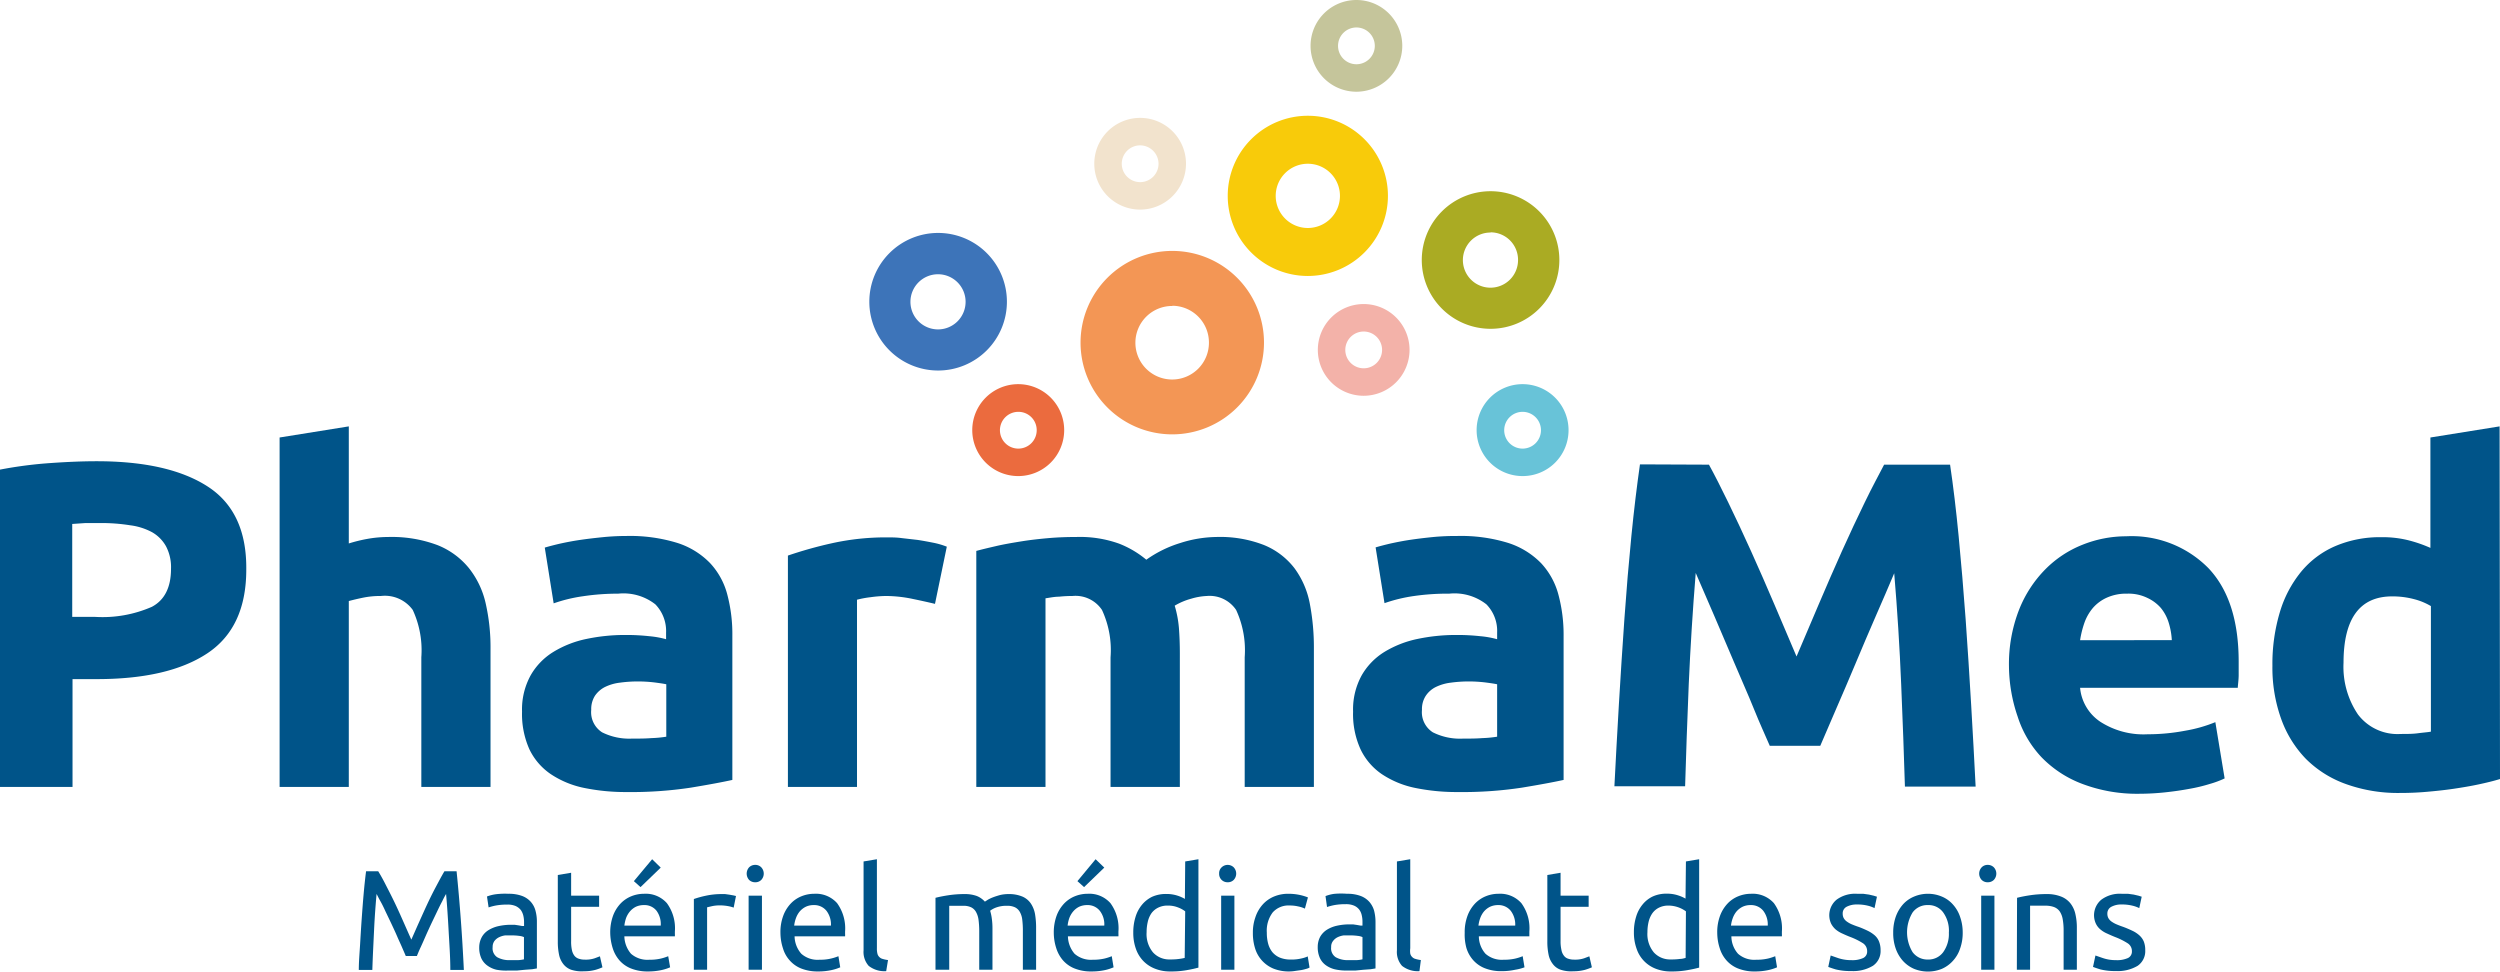<svg xmlns="http://www.w3.org/2000/svg" viewBox="0 0 247.49 96.18">
  <defs>
    <style>
      .cls-1 {
        fill: #005489;
      }

      .cls-2 {
        fill: #aaab23;
      }

      .cls-3 {
        fill: #eb6b3e;
      }

      .cls-4 {
        fill: #68c3d8;
      }

      .cls-5 {
        fill: #f3b2a9;
      }

      .cls-6 {
        fill: #f8cb0a;
      }

      .cls-7 {
        fill: #c5c59b;
      }

      .cls-8 {
        fill: #f39655;
      }

      .cls-9 {
        fill: #f2e3cd;
      }

      .cls-10 {
        fill: #3d74b9;
      }
    </style>
  </defs>
  <title>pharmamed</title>
  <g id="Calque_2" data-name="Calque 2">
    <g id="modif_professionnel" data-name="modif professionnel">
      <g>
        <g>
          <path class="cls-1" d="M9.57,45.66q7.13,0,11,2.51t3.81,8.21q0,5.74-3.86,8.3t-11,2.55H7.18V77.9H0V46.49a41.24,41.24,0,0,1,5-.65C6.72,45.72,8.25,45.66,9.57,45.66ZM10,51.78c-.52,0-1,0-1.54,0l-1.31.09v9.2H9.43a12.16,12.16,0,0,0,5.61-1c1.26-.67,1.89-1.93,1.89-3.77a4.44,4.44,0,0,0-.49-2.21,3.64,3.64,0,0,0-1.38-1.4A6.22,6.22,0,0,0,12.88,52,17.86,17.86,0,0,0,10,51.78Z"/>
          <path class="cls-1" d="M27.68,77.9V43.31l6.85-1.1V53.8a15.16,15.16,0,0,1,1.77-.44,11.83,11.83,0,0,1,2.1-.2,12.92,12.92,0,0,1,4.9.8,7.64,7.64,0,0,1,3.12,2.28,8.64,8.64,0,0,1,1.66,3.49,19.62,19.62,0,0,1,.48,4.51V77.9H41.71V65.07a9.52,9.52,0,0,0-.85-4.69A3.41,3.41,0,0,0,37.71,59a8.62,8.62,0,0,0-1.73.16c-.54.11-1,.22-1.45.34V77.9Z"/>
          <path class="cls-1" d="M62,53.06a15.89,15.89,0,0,1,5.06.69,7.81,7.81,0,0,1,3.24,2A7.23,7.23,0,0,1,72,58.86a15.33,15.33,0,0,1,.5,4.09V77.21c-1,.22-2.34.47-4.09.76a39.45,39.45,0,0,1-6.35.44A20.5,20.5,0,0,1,57.82,78a9.31,9.31,0,0,1-3.29-1.36,6.23,6.23,0,0,1-2.12-2.46,8.53,8.53,0,0,1-.73-3.73,7,7,0,0,1,.85-3.59,6.48,6.48,0,0,1,2.28-2.34,10.27,10.27,0,0,1,3.26-1.27,18.4,18.4,0,0,1,3.82-.39,20.79,20.79,0,0,1,2.37.12,9.18,9.18,0,0,1,1.68.3v-.65a3.8,3.8,0,0,0-1.06-2.8,5.11,5.11,0,0,0-3.68-1.06,23.16,23.16,0,0,0-3.45.25,15.1,15.1,0,0,0-2.94.71l-.88-5.52q.6-.18,1.5-.39c.59-.13,1.25-.26,2-.37s1.45-.19,2.23-.27A23.21,23.21,0,0,1,62,53.06Zm.55,20.06c.68,0,1.32,0,1.93-.05a11.46,11.46,0,0,0,1.48-.14V67.74c-.28-.06-.69-.12-1.24-.19a14.29,14.29,0,0,0-1.52-.09,13,13,0,0,0-1.82.12,4.57,4.57,0,0,0-1.49.43,2.66,2.66,0,0,0-1,.88,2.46,2.46,0,0,0-.36,1.38,2.36,2.36,0,0,0,1.08,2.23A6,6,0,0,0,62.53,73.12Z"/>
          <path class="cls-1" d="M92.56,59.78q-.91-.22-2.16-.48A13.29,13.29,0,0,0,87.73,59a11.88,11.88,0,0,0-1.54.12,9.51,9.51,0,0,0-1.35.25V77.9H78V55a40.59,40.59,0,0,1,4.35-1.22,24.62,24.62,0,0,1,5.59-.58c.37,0,.81,0,1.33.07l1.57.18c.52.08,1,.17,1.56.28a7.65,7.65,0,0,1,1.33.39Z"/>
          <path class="cls-1" d="M109.94,65.07a9.41,9.41,0,0,0-.85-4.69A3.15,3.15,0,0,0,106.17,59a12.23,12.23,0,0,0-1.33.07c-.46,0-.91.1-1.34.16V77.9H96.65V54.54c.58-.16,1.27-.32,2-.49s1.61-.32,2.48-.46,1.77-.24,2.69-.32,1.83-.11,2.72-.11a11.49,11.49,0,0,1,4.25.66,9.71,9.71,0,0,1,2.69,1.59,11.71,11.71,0,0,1,3.38-1.66,12.16,12.16,0,0,1,3.52-.59,12,12,0,0,1,4.76.8,7.27,7.27,0,0,1,3,2.28,8.58,8.58,0,0,1,1.52,3.49,23.1,23.1,0,0,1,.41,4.51V77.9h-6.85V65.07a9.52,9.52,0,0,0-.85-4.69A3.16,3.16,0,0,0,119.47,59a6.35,6.35,0,0,0-1.55.27,6.55,6.55,0,0,0-1.63.69,10.73,10.73,0,0,1,.42,2.23c.06.79.09,1.62.09,2.51V77.9h-6.86Z"/>
          <path class="cls-1" d="M144.25,53.06a15.85,15.85,0,0,1,5.06.69,7.92,7.92,0,0,1,3.25,2,7.31,7.31,0,0,1,1.72,3.13,15.32,15.32,0,0,1,.51,4.09V77.21c-1,.22-2.35.47-4.1.76a39.32,39.32,0,0,1-6.34.44,20.53,20.53,0,0,1-4.26-.41,9.31,9.31,0,0,1-3.29-1.36,6.21,6.21,0,0,1-2.11-2.46,8.38,8.38,0,0,1-.74-3.73,7,7,0,0,1,.85-3.59,6.56,6.56,0,0,1,2.28-2.34,10.36,10.36,0,0,1,3.26-1.27,18.4,18.4,0,0,1,3.82-.39,20.79,20.79,0,0,1,2.37.12,9.18,9.18,0,0,1,1.68.3v-.65a3.76,3.76,0,0,0-1.06-2.8,5.11,5.11,0,0,0-3.68-1.06A23.36,23.36,0,0,0,140,59a15.47,15.47,0,0,0-2.94.71l-.88-5.52q.6-.18,1.5-.39c.6-.13,1.25-.26,2-.37s1.45-.19,2.23-.27A23.51,23.51,0,0,1,144.25,53.06Zm.56,20.06c.67,0,1.31,0,1.93-.05a11.46,11.46,0,0,0,1.47-.14V67.74c-.28-.06-.69-.12-1.24-.19a14.14,14.14,0,0,0-1.52-.09,13.14,13.14,0,0,0-1.82.12,4.65,4.65,0,0,0-1.49.43,2.56,2.56,0,0,0-1,.88,2.39,2.39,0,0,0-.37,1.38,2.36,2.36,0,0,0,1.08,2.23A6,6,0,0,0,144.81,73.12Z"/>
          <path class="cls-1" d="M169.18,46c.55,1,1.19,2.26,1.91,3.74s1.48,3.1,2.26,4.83,1.56,3.51,2.33,5.32l2.17,5.1c.67-1.59,1.4-3.29,2.17-5.1s1.54-3.58,2.32-5.32,1.54-3.34,2.26-4.83S186,47,186.52,46h6.53q.47,3.16.85,7.1t.69,8.19q.3,4.26.55,8.53t.44,8.05h-7c-.09-3.09-.22-6.47-.37-10.12s-.38-7.33-.69-11C187,58,186.36,59.46,185.69,61s-1.35,3.13-2,4.69-1.3,3.06-1.92,4.49-1.13,2.64-1.57,3.65h-5c-.43-1-1-2.23-1.57-3.65s-1.25-2.92-1.91-4.49-1.33-3.12-2-4.69-1.29-3-1.85-4.28q-.45,5.57-.69,11c-.15,3.65-.27,7-.36,10.12h-7c.13-2.51.27-5.19.44-8.05s.35-5.69.55-8.53.43-5.57.69-8.19.55-5,.85-7.1Z"/>
          <path class="cls-1" d="M198.88,66a14.8,14.8,0,0,1,1-5.64,11.93,11.93,0,0,1,2.6-4,10.75,10.75,0,0,1,3.7-2.44,11.66,11.66,0,0,1,4.3-.83,10.67,10.67,0,0,1,8.14,3.15q3,3.16,3,9.27c0,.4,0,.84,0,1.31s-.07.9-.09,1.27H205.92a4.54,4.54,0,0,0,2,3.36,7.9,7.9,0,0,0,4.69,1.24,19.83,19.83,0,0,0,3.7-.35,13.94,13.94,0,0,0,3-.85l.92,5.57a9.44,9.44,0,0,1-1.48.55,16.17,16.17,0,0,1-2,.48c-.75.14-1.56.26-2.42.35a24.74,24.74,0,0,1-2.57.14,15.31,15.31,0,0,1-5.68-1,11,11,0,0,1-4-2.64,10.55,10.55,0,0,1-2.34-4A15.68,15.68,0,0,1,198.88,66ZM215,63.37a7,7,0,0,0-.3-1.7,4.28,4.28,0,0,0-.78-1.48,4,4,0,0,0-1.34-1,4.26,4.26,0,0,0-2-.42,4.66,4.66,0,0,0-2,.39,4,4,0,0,0-1.37,1,4.69,4.69,0,0,0-.86,1.49,9.72,9.72,0,0,0-.43,1.73Z"/>
          <path class="cls-1" d="M247.49,77.12c-.61.19-1.32.36-2.11.53s-1.63.31-2.51.44-1.76.22-2.67.3-1.77.11-2.6.11a15.24,15.24,0,0,1-5.33-.87,10.7,10.7,0,0,1-4-2.51,11,11,0,0,1-2.46-4,15,15,0,0,1-.85-5.22,17.88,17.88,0,0,1,.74-5.31,11.48,11.48,0,0,1,2.11-4,9,9,0,0,1,3.38-2.53,11.24,11.24,0,0,1,4.58-.88,10.42,10.42,0,0,1,2.55.28,13.38,13.38,0,0,1,2.28.78V43.31l6.85-1.1ZM232,65.62a8.41,8.41,0,0,0,1.43,5.11,4.91,4.91,0,0,0,4.23,1.93c.61,0,1.18,0,1.7-.07s1-.1,1.29-.16V60a6.35,6.35,0,0,0-1.68-.69,8.27,8.27,0,0,0-2.09-.27Q232,59,232,65.62Z"/>
        </g>
        <g>
          <path class="cls-2" d="M147.56,32.55a6.81,6.81,0,1,1,6.81-6.81A6.81,6.81,0,0,1,147.56,32.55Zm0-9.53a2.73,2.73,0,1,0,2.72,2.72A2.72,2.72,0,0,0,147.56,23Z"/>
          <path class="cls-3" d="M100.81,47.13a4.55,4.55,0,1,1,4.54-4.54A4.55,4.55,0,0,1,100.81,47.13Zm0-6.36a1.82,1.82,0,1,0,1.82,1.82A1.81,1.81,0,0,0,100.81,40.77Z"/>
          <path class="cls-4" d="M150.74,47.13a4.55,4.55,0,1,1,4.54-4.54A4.54,4.54,0,0,1,150.74,47.13Zm0-6.36a1.82,1.82,0,1,0,1.81,1.82A1.82,1.82,0,0,0,150.74,40.77Z"/>
          <path class="cls-5" d="M135,39.18a4.54,4.54,0,1,1,4.54-4.54A4.55,4.55,0,0,1,135,39.18Zm0-6.36a1.82,1.82,0,1,0,1.82,1.82A1.82,1.82,0,0,0,135,32.82Z"/>
          <path class="cls-6" d="M129.47,27.32a7.93,7.93,0,1,1,7.93-7.93A7.94,7.94,0,0,1,129.47,27.32Zm0-11.11a3.18,3.18,0,1,0,3.18,3.18A3.18,3.18,0,0,0,129.47,16.21Z"/>
          <path class="cls-7" d="M134.28,9.08a4.54,4.54,0,1,1,4.54-4.54A4.55,4.55,0,0,1,134.28,9.08Zm0-6.36a1.82,1.82,0,1,0,1.82,1.82A1.82,1.82,0,0,0,134.28,2.72Z"/>
          <path class="cls-8" d="M116.05,43a9.08,9.08,0,1,1,9.08-9.08A9.09,9.09,0,0,1,116.05,43Zm0-12.71a3.64,3.64,0,1,0,3.63,3.63A3.64,3.64,0,0,0,116.05,30.27Z"/>
          <path class="cls-9" d="M112.87,20.75a4.54,4.54,0,1,1,4.54-4.54A4.55,4.55,0,0,1,112.87,20.75Zm0-6.36a1.82,1.82,0,1,0,1.82,1.82A1.83,1.83,0,0,0,112.87,14.39Z"/>
          <path class="cls-10" d="M92.87,36.68a6.81,6.81,0,1,1,6.81-6.81A6.81,6.81,0,0,1,92.87,36.68Zm0-9.53a2.73,2.73,0,1,0,2.72,2.72A2.73,2.73,0,0,0,92.87,27.15Z"/>
        </g>
        <g>
          <path class="cls-1" d="M40.17,94.64c-.09-.22-.22-.51-.37-.86s-.33-.72-.5-1.12-.37-.82-.57-1.25l-.58-1.21c-.17-.38-.34-.72-.5-1s-.28-.54-.37-.7c-.1,1.11-.19,2.31-.25,3.61s-.13,2.59-.17,3.91H35.52c0-.85.08-1.7.13-2.56s.1-1.71.16-2.54.12-1.64.19-2.43.15-1.54.24-2.24h1.2q.38.61.81,1.47c.29.56.59,1.15.88,1.76s.57,1.24.84,1.85.52,1.18.75,1.69c.23-.51.47-1.07.75-1.69s.55-1.23.84-1.85.58-1.2.88-1.76.56-1.06.81-1.47h1.2c.32,3.15.56,6.4.72,9.77H44.58c0-1.32-.1-2.62-.17-3.91s-.15-2.5-.25-3.61a7.9,7.9,0,0,0-.37.7c-.16.3-.33.64-.5,1l-.58,1.21c-.2.43-.39.84-.57,1.25s-.34.78-.5,1.12-.28.64-.37.86Z"/>
          <path class="cls-1" d="M50.33,88.48a3.77,3.77,0,0,1,1.34.21,2.18,2.18,0,0,1,.87.58,2.14,2.14,0,0,1,.47.88,4.14,4.14,0,0,1,.14,1.14v4.58l-.47.08L52,96l-.83.08c-.29,0-.59,0-.88,0A5.11,5.11,0,0,1,49.15,96a2.48,2.48,0,0,1-.9-.41,1.84,1.84,0,0,1-.6-.72,2.55,2.55,0,0,1-.21-1.09,2.13,2.13,0,0,1,.25-1,1.88,1.88,0,0,1,.67-.7,3.16,3.16,0,0,1,1-.4,5.61,5.61,0,0,1,1.18-.13l.41,0,.4.06.33.06.2,0v-.37a2.73,2.73,0,0,0-.07-.64,1.63,1.63,0,0,0-.25-.57,1.41,1.41,0,0,0-.5-.39,2,2,0,0,0-.83-.15,6.23,6.23,0,0,0-1.13.09,5.57,5.57,0,0,0-.73.19l-.16-1.08a3.85,3.85,0,0,1,.85-.22A7.35,7.35,0,0,1,50.33,88.48Zm.12,6.57c.31,0,.58,0,.82,0a3,3,0,0,0,.6-.08V92.77a1.48,1.48,0,0,0-.46-.12,5.51,5.51,0,0,0-.77-.05c-.19,0-.4,0-.62,0a2,2,0,0,0-.61.18,1.28,1.28,0,0,0-.46.37,1,1,0,0,0-.18.61,1.05,1.05,0,0,0,.45,1A2.39,2.39,0,0,0,50.45,95.05Z"/>
          <path class="cls-1" d="M56.54,88.67h2.77v1.1H56.54v3.38a3.88,3.88,0,0,0,.08.91,1.39,1.39,0,0,0,.25.56.89.89,0,0,0,.43.29,1.74,1.74,0,0,0,.59.09,2.76,2.76,0,0,0,1-.14l.5-.19.25,1.09a5.64,5.64,0,0,1-.69.25,4.18,4.18,0,0,1-1.12.14A3.4,3.4,0,0,1,56.54,96a1.73,1.73,0,0,1-.78-.57,2.2,2.2,0,0,1-.42-.94,6.16,6.16,0,0,1-.12-1.29V86.62l1.32-.22Z"/>
          <path class="cls-1" d="M60.41,92.35a4.84,4.84,0,0,1,.28-1.7,3.56,3.56,0,0,1,.75-1.21,3.06,3.06,0,0,1,1.07-.72,3.37,3.37,0,0,1,1.24-.24,2.8,2.8,0,0,1,2.27.93,4.21,4.21,0,0,1,.79,2.81v.22a2,2,0,0,1,0,.25h-5a2.73,2.73,0,0,0,.66,1.73,2.46,2.46,0,0,0,1.81.59,4.75,4.75,0,0,0,1.16-.12,5,5,0,0,0,.71-.23l.19,1.1a4.59,4.59,0,0,1-.84.27,6.25,6.25,0,0,1-1.36.14,4.4,4.4,0,0,1-1.66-.29,3,3,0,0,1-1.15-.8,3.36,3.36,0,0,1-.67-1.2A5.33,5.33,0,0,1,60.41,92.35Zm5-.72A2.23,2.23,0,0,0,65,90.17a1.51,1.51,0,0,0-1.26-.57,1.85,1.85,0,0,0-.8.17,1.88,1.88,0,0,0-.58.46,2.22,2.22,0,0,0-.38.65,3.88,3.88,0,0,0-.17.75Zm0-5.74-2,1.93-.66-.59,1.81-2.17Z"/>
          <path class="cls-1" d="M71.39,88.51l.39,0,.43.06.39.07.26.06-.23,1.15a3.28,3.28,0,0,0-.51-.14,4.62,4.62,0,0,0-.92-.08,3.55,3.55,0,0,0-.73.08l-.47.11V96H68.69V89a9.46,9.46,0,0,1,1.15-.32A7.34,7.34,0,0,1,71.39,88.51Z"/>
          <path class="cls-1" d="M74.76,87.34a.84.84,0,0,1-.6-.23.93.93,0,0,1,0-1.25.85.85,0,0,1,.6-.24.81.81,0,0,1,.6.24.91.91,0,0,1,0,1.25A.81.81,0,0,1,74.76,87.34ZM75.43,96H74.11V88.67h1.32Z"/>
          <path class="cls-1" d="M77.26,92.35a4.62,4.62,0,0,1,.28-1.7,3.56,3.56,0,0,1,.75-1.21,3,3,0,0,1,1.07-.72,3.34,3.34,0,0,1,1.24-.24,2.81,2.81,0,0,1,2.27.93,4.26,4.26,0,0,1,.79,2.81v.22a2,2,0,0,1,0,.25h-5a2.68,2.68,0,0,0,.67,1.73,2.42,2.42,0,0,0,1.8.59A4.67,4.67,0,0,0,83,94.66l.18,1.1a4.59,4.59,0,0,1-.84.27,6.18,6.18,0,0,1-1.36.14,4.4,4.4,0,0,1-1.66-.29,3,3,0,0,1-1.14-.8,3.08,3.08,0,0,1-.67-1.2A5,5,0,0,1,77.26,92.35Zm5-.72a2.23,2.23,0,0,0-.44-1.46,1.55,1.55,0,0,0-1.27-.57,1.8,1.8,0,0,0-.79.17,1.92,1.92,0,0,0-.59.46,2.2,2.2,0,0,0-.37.65,3.28,3.28,0,0,0-.18.75Z"/>
          <path class="cls-1" d="M87.73,96.14A2.52,2.52,0,0,1,86,95.62a2.06,2.06,0,0,1-.51-1.54v-8.8l1.32-.22v8.81a2,2,0,0,0,.05.53.66.66,0,0,0,.19.34.67.67,0,0,0,.33.19,2.87,2.87,0,0,0,.53.11Z"/>
          <path class="cls-1" d="M92.61,88.88c.3-.08.7-.16,1.19-.24a10.64,10.64,0,0,1,1.71-.13,3.41,3.41,0,0,1,1.19.19,2.18,2.18,0,0,1,.8.56l.31-.2a3.71,3.71,0,0,1,.52-.24c.21-.08.44-.15.69-.22a3.62,3.62,0,0,1,.82-.09,3.4,3.4,0,0,1,1.38.25,1.94,1.94,0,0,1,.84.7,2.75,2.75,0,0,1,.41,1.07,8.07,8.07,0,0,1,.1,1.35V96h-1.31V92.16a8.83,8.83,0,0,0-.06-1.11,2,2,0,0,0-.24-.77,1.12,1.12,0,0,0-.48-.46,1.75,1.75,0,0,0-.78-.15,3,3,0,0,0-1.09.17,2.26,2.26,0,0,0-.59.32,4.62,4.62,0,0,1,.17.81,6.62,6.62,0,0,1,.06.91V96H96.94V92.16a8.64,8.64,0,0,0-.07-1.11,2.18,2.18,0,0,0-.25-.77,1.12,1.12,0,0,0-.48-.46,1.73,1.73,0,0,0-.77-.15H95l-.43,0-.38,0-.22,0V96H92.61Z"/>
          <path class="cls-1" d="M104.32,92.35a4.84,4.84,0,0,1,.28-1.7,3.56,3.56,0,0,1,.75-1.21,3.06,3.06,0,0,1,1.07-.72,3.37,3.37,0,0,1,1.24-.24,2.8,2.8,0,0,1,2.27.93,4.21,4.21,0,0,1,.79,2.81v.22a2,2,0,0,1,0,.25h-5a2.73,2.73,0,0,0,.66,1.73,2.46,2.46,0,0,0,1.81.59,4.81,4.81,0,0,0,1.16-.12,5,5,0,0,0,.71-.23l.18,1.1a4.7,4.7,0,0,1-.83.27,6.25,6.25,0,0,1-1.36.14,4.36,4.36,0,0,1-1.66-.29,3,3,0,0,1-1.15-.8,3.36,3.36,0,0,1-.67-1.2A5,5,0,0,1,104.32,92.35Zm5-.72a2.18,2.18,0,0,0-.44-1.46,1.53,1.53,0,0,0-1.26-.57,1.85,1.85,0,0,0-.8.17,1.88,1.88,0,0,0-.58.46,2.22,2.22,0,0,0-.38.65,3.26,3.26,0,0,0-.17.75Zm0-5.74-2,1.93-.66-.59,1.8-2.17Z"/>
          <path class="cls-1" d="M117.33,85.28l1.31-.22V95.79c-.3.08-.68.17-1.15.25a8.71,8.71,0,0,1-1.62.13,4,4,0,0,1-1.52-.27,3.21,3.21,0,0,1-1.16-.76,3.29,3.29,0,0,1-.74-1.21,4.67,4.67,0,0,1-.26-1.6,5.09,5.09,0,0,1,.22-1.55,3.42,3.42,0,0,1,.64-1.21,3,3,0,0,1,1-.79,3.32,3.32,0,0,1,1.41-.28,3.51,3.51,0,0,1,1.12.17,3.64,3.64,0,0,1,.72.32Zm0,4.94a2.69,2.69,0,0,0-.69-.38,2.63,2.63,0,0,0-1-.19,2.07,2.07,0,0,0-1,.21,1.8,1.8,0,0,0-.66.56,2.48,2.48,0,0,0-.36.86,4.39,4.39,0,0,0-.11,1,2.84,2.84,0,0,0,.63,2,2.16,2.16,0,0,0,1.69.7,5.77,5.77,0,0,0,.9-.05,5.19,5.19,0,0,0,.55-.1Z"/>
          <path class="cls-1" d="M121.53,87.34a.82.82,0,0,1-.84-.86.79.79,0,0,1,.25-.62.86.86,0,0,1,1.19,0,.91.91,0,0,1,0,1.25A.81.81,0,0,1,121.53,87.34ZM122.2,96h-1.31V88.67h1.31Z"/>
          <path class="cls-1" d="M127.62,96.17a4.08,4.08,0,0,1-1.55-.28,3.16,3.16,0,0,1-1.82-2,5,5,0,0,1-.22-1.54,4.5,4.5,0,0,1,.25-1.55,3.56,3.56,0,0,1,.69-1.22,3.13,3.13,0,0,1,1.11-.81,3.62,3.62,0,0,1,1.46-.29,5.52,5.52,0,0,1,1,.09,5.06,5.06,0,0,1,.94.27l-.3,1.11a2.86,2.86,0,0,0-.68-.22,3.62,3.62,0,0,0-.82-.09,2.09,2.09,0,0,0-1.69.69,3,3,0,0,0-.58,2,4.1,4.1,0,0,0,.13,1.08,2.34,2.34,0,0,0,.42.85,2,2,0,0,0,.74.54,2.78,2.78,0,0,0,1.1.19,4,4,0,0,0,1-.1,2.86,2.86,0,0,0,.66-.21l.18,1.1a1.1,1.1,0,0,1-.32.13,4.2,4.2,0,0,1-.48.12l-.57.08A4,4,0,0,1,127.62,96.17Z"/>
          <path class="cls-1" d="M133.35,88.48a3.71,3.71,0,0,1,1.33.21,2.18,2.18,0,0,1,.87.58,2.28,2.28,0,0,1,.48.88,4.56,4.56,0,0,1,.14,1.14v4.58l-.48.08L135,96l-.82.08c-.3,0-.59,0-.89,0a5.11,5.11,0,0,1-1.14-.12,2.56,2.56,0,0,1-.9-.41,1.82,1.82,0,0,1-.59-.72,2.55,2.55,0,0,1-.21-1.09,2.13,2.13,0,0,1,.24-1,2,2,0,0,1,.67-.7,3.16,3.16,0,0,1,1-.4,5.69,5.69,0,0,1,1.18-.13l.41,0,.4.06.34.06.19,0v-.37a2.73,2.73,0,0,0-.07-.64,1.46,1.46,0,0,0-.25-.57,1.32,1.32,0,0,0-.5-.39,2,2,0,0,0-.83-.15,6.23,6.23,0,0,0-1.13.09,6,6,0,0,0-.73.19l-.15-1.08a3.73,3.73,0,0,1,.84-.22A7.47,7.47,0,0,1,133.35,88.48Zm.11,6.57c.31,0,.58,0,.82,0a3,3,0,0,0,.6-.08V92.77a1.4,1.4,0,0,0-.46-.12,5.36,5.36,0,0,0-.76-.05c-.2,0-.41,0-.63,0a2.05,2.05,0,0,0-.61.18,1.24,1.24,0,0,0-.45.37.91.91,0,0,0-.19.61,1.05,1.05,0,0,0,.45,1A2.39,2.39,0,0,0,133.46,95.05Z"/>
          <path class="cls-1" d="M140.52,96.14a2.52,2.52,0,0,1-1.72-.52,2.06,2.06,0,0,1-.51-1.54v-8.8l1.32-.22v8.81a2,2,0,0,0,0,.53.66.66,0,0,0,.19.34.67.67,0,0,0,.33.19,2.87,2.87,0,0,0,.53.11Z"/>
          <path class="cls-1" d="M145,92.35a4.62,4.62,0,0,1,.28-1.7,3.56,3.56,0,0,1,.75-1.21,3.06,3.06,0,0,1,1.07-.72,3.34,3.34,0,0,1,1.24-.24,2.81,2.81,0,0,1,2.27.93,4.21,4.21,0,0,1,.79,2.81v.22c0,.09,0,.17,0,.25h-5a2.63,2.63,0,0,0,.66,1.73,2.44,2.44,0,0,0,1.8.59,4.9,4.9,0,0,0,1.17-.12,5,5,0,0,0,.71-.23l.18,1.1A4.59,4.59,0,0,1,150,96a6.18,6.18,0,0,1-1.36.14,4.31,4.31,0,0,1-1.65-.29,3,3,0,0,1-1.15-.8,3.21,3.21,0,0,1-.67-1.2A5,5,0,0,1,145,92.35Zm5-.72a2.23,2.23,0,0,0-.44-1.46,1.54,1.54,0,0,0-1.26-.57,1.85,1.85,0,0,0-.8.17,1.92,1.92,0,0,0-.59.46,2.2,2.2,0,0,0-.37.65,3.28,3.28,0,0,0-.18.75Z"/>
          <path class="cls-1" d="M154.49,88.67h2.78v1.1h-2.78v3.38a3.82,3.82,0,0,0,.09.91,1.27,1.27,0,0,0,.25.56.82.82,0,0,0,.42.29,1.78,1.78,0,0,0,.59.09,2.78,2.78,0,0,0,1-.14l.5-.19.25,1.09a5.64,5.64,0,0,1-.69.25,4.31,4.31,0,0,1-1.13.14A3.31,3.31,0,0,1,154.5,96a1.63,1.63,0,0,1-.78-.57,2.2,2.2,0,0,1-.42-.94,6.16,6.16,0,0,1-.12-1.29V86.62l1.31-.22Z"/>
          <path class="cls-1" d="M166.9,85.28l1.31-.22V95.79c-.3.08-.69.17-1.16.25a8.71,8.71,0,0,1-1.62.13,4.07,4.07,0,0,1-1.52-.27,3.2,3.2,0,0,1-1.9-2,4.67,4.67,0,0,1-.26-1.6,5.09,5.09,0,0,1,.22-1.55,3.42,3.42,0,0,1,.64-1.21,2.91,2.91,0,0,1,1-.79,3.24,3.24,0,0,1,1.4-.28,3.47,3.47,0,0,1,1.12.17,3.78,3.78,0,0,1,.73.32Zm0,4.94a2.95,2.95,0,0,0-1.68-.57,2.07,2.07,0,0,0-1,.21,1.77,1.77,0,0,0-.65.56,2.49,2.49,0,0,0-.37.86,4.39,4.39,0,0,0-.11,1,2.84,2.84,0,0,0,.63,2,2.17,2.17,0,0,0,1.69.7,5.77,5.77,0,0,0,.9-.05c.24,0,.42-.07.56-.1Z"/>
          <path class="cls-1" d="M170,92.35a4.62,4.62,0,0,1,.28-1.7,3.56,3.56,0,0,1,.75-1.21,3,3,0,0,1,1.07-.72,3.34,3.34,0,0,1,1.24-.24,2.81,2.81,0,0,1,2.27.93,4.26,4.26,0,0,1,.79,2.81v.22a2,2,0,0,1,0,.25h-5a2.63,2.63,0,0,0,.66,1.73,2.42,2.42,0,0,0,1.8.59,4.9,4.9,0,0,0,1.17-.12,5,5,0,0,0,.71-.23l.18,1.1a4.59,4.59,0,0,1-.84.27,6.18,6.18,0,0,1-1.36.14,4.31,4.31,0,0,1-1.65-.29,3,3,0,0,1-1.15-.8,3.21,3.21,0,0,1-.67-1.2A5,5,0,0,1,170,92.35Zm5-.72a2.23,2.23,0,0,0-.44-1.46,1.54,1.54,0,0,0-1.26-.57,1.81,1.81,0,0,0-.8.17,1.92,1.92,0,0,0-.59.46,2.2,2.2,0,0,0-.37.65,3.28,3.28,0,0,0-.18.75Z"/>
          <path class="cls-1" d="M183.26,95.05a2.58,2.58,0,0,0,1.19-.21.7.7,0,0,0,.39-.67.93.93,0,0,0-.38-.77,6.69,6.69,0,0,0-1.25-.63c-.29-.11-.56-.23-.82-.35a2.79,2.79,0,0,1-.67-.41,2,2,0,0,1-.45-.58,2,2,0,0,1,.55-2.37,3.09,3.09,0,0,1,2-.58c.21,0,.42,0,.62,0l.58.08.47.11.32.1-.24,1.13a2.94,2.94,0,0,0-.66-.24,4.26,4.26,0,0,0-1.09-.12,2.12,2.12,0,0,0-1,.22.73.73,0,0,0-.4.69.93.93,0,0,0,.09.42,1,1,0,0,0,.28.33,2.54,2.54,0,0,0,.47.28c.19.08.41.17.68.26s.66.26.93.39a3.24,3.24,0,0,1,.7.45,1.6,1.6,0,0,1,.44.61,2.27,2.27,0,0,1,.16.88,1.76,1.76,0,0,1-.76,1.54,3.81,3.81,0,0,1-2.15.52,6,6,0,0,1-1.52-.16c-.37-.11-.62-.2-.75-.25l.24-1.13.72.25A4,4,0,0,0,183.26,95.05Z"/>
          <path class="cls-1" d="M194.3,92.33a4.59,4.59,0,0,1-.26,1.58,3.31,3.31,0,0,1-.71,1.21,3.18,3.18,0,0,1-1.09.79,3.66,3.66,0,0,1-2.76,0,3.22,3.22,0,0,1-1.1-.79,3.62,3.62,0,0,1-.71-1.21,4.6,4.6,0,0,1-.25-1.58,4.66,4.66,0,0,1,.25-1.57,3.77,3.77,0,0,1,.71-1.22,3.07,3.07,0,0,1,1.1-.78,3.54,3.54,0,0,1,2.76,0,3,3,0,0,1,1.09.78,3.44,3.44,0,0,1,.71,1.22A4.66,4.66,0,0,1,194.3,92.33Zm-1.37,0a3.09,3.09,0,0,0-.56-2,1.78,1.78,0,0,0-1.51-.73,1.8,1.8,0,0,0-1.52.73,3.79,3.79,0,0,0,0,3.93,1.83,1.83,0,0,0,1.52.73,1.81,1.81,0,0,0,1.51-.73A3.1,3.1,0,0,0,192.93,92.33Z"/>
          <path class="cls-1" d="M196.78,87.34a.81.81,0,0,1-.6-.23.91.91,0,0,1,0-1.25.81.81,0,0,1,.6-.24.85.85,0,0,1,.6.24.91.91,0,0,1,0,1.25A.84.84,0,0,1,196.78,87.34Zm.66,8.66h-1.31V88.67h1.31Z"/>
          <path class="cls-1" d="M199.68,88.88q.45-.12,1.2-.24a10.86,10.86,0,0,1,1.72-.13,3.77,3.77,0,0,1,1.45.25,2.19,2.19,0,0,1,.93.69,2.64,2.64,0,0,1,.48,1.06,5.89,5.89,0,0,1,.14,1.37V96h-1.31V92.16A6.31,6.31,0,0,0,204.2,91a2,2,0,0,0-.3-.78,1.24,1.24,0,0,0-.57-.43,2.42,2.42,0,0,0-.87-.13H202l-.43,0-.36,0-.24,0V96h-1.31Z"/>
          <path class="cls-1" d="M209.47,95.05a2.61,2.61,0,0,0,1.19-.21.7.7,0,0,0,.39-.67.91.91,0,0,0-.39-.77,6.69,6.69,0,0,0-1.25-.63c-.28-.11-.55-.23-.81-.35a2.61,2.61,0,0,1-.67-.41,1.71,1.71,0,0,1-.45-.58,2,2,0,0,1,.55-2.37,3.07,3.07,0,0,1,2-.58c.2,0,.41,0,.62,0l.58.08.47.11.32.1-.24,1.13a3.06,3.06,0,0,0-.67-.24,4.24,4.24,0,0,0-1.08-.12,2.06,2.06,0,0,0-1,.22.74.74,0,0,0-.41.69.93.93,0,0,0,.09.42,1.07,1.07,0,0,0,.28.33,2.64,2.64,0,0,0,.48.28c.18.08.41.17.67.26s.66.26.93.39a2.81,2.81,0,0,1,.7.45,1.73,1.73,0,0,1,.45.61,2.28,2.28,0,0,1,.15.88,1.76,1.76,0,0,1-.75,1.54,3.84,3.84,0,0,1-2.15.52,6.06,6.06,0,0,1-1.53-.16c-.36-.11-.61-.2-.74-.25l.24-1.13.72.25A3.89,3.89,0,0,0,209.47,95.05Z"/>
        </g>
      </g>
    </g>
  </g>
</svg>
